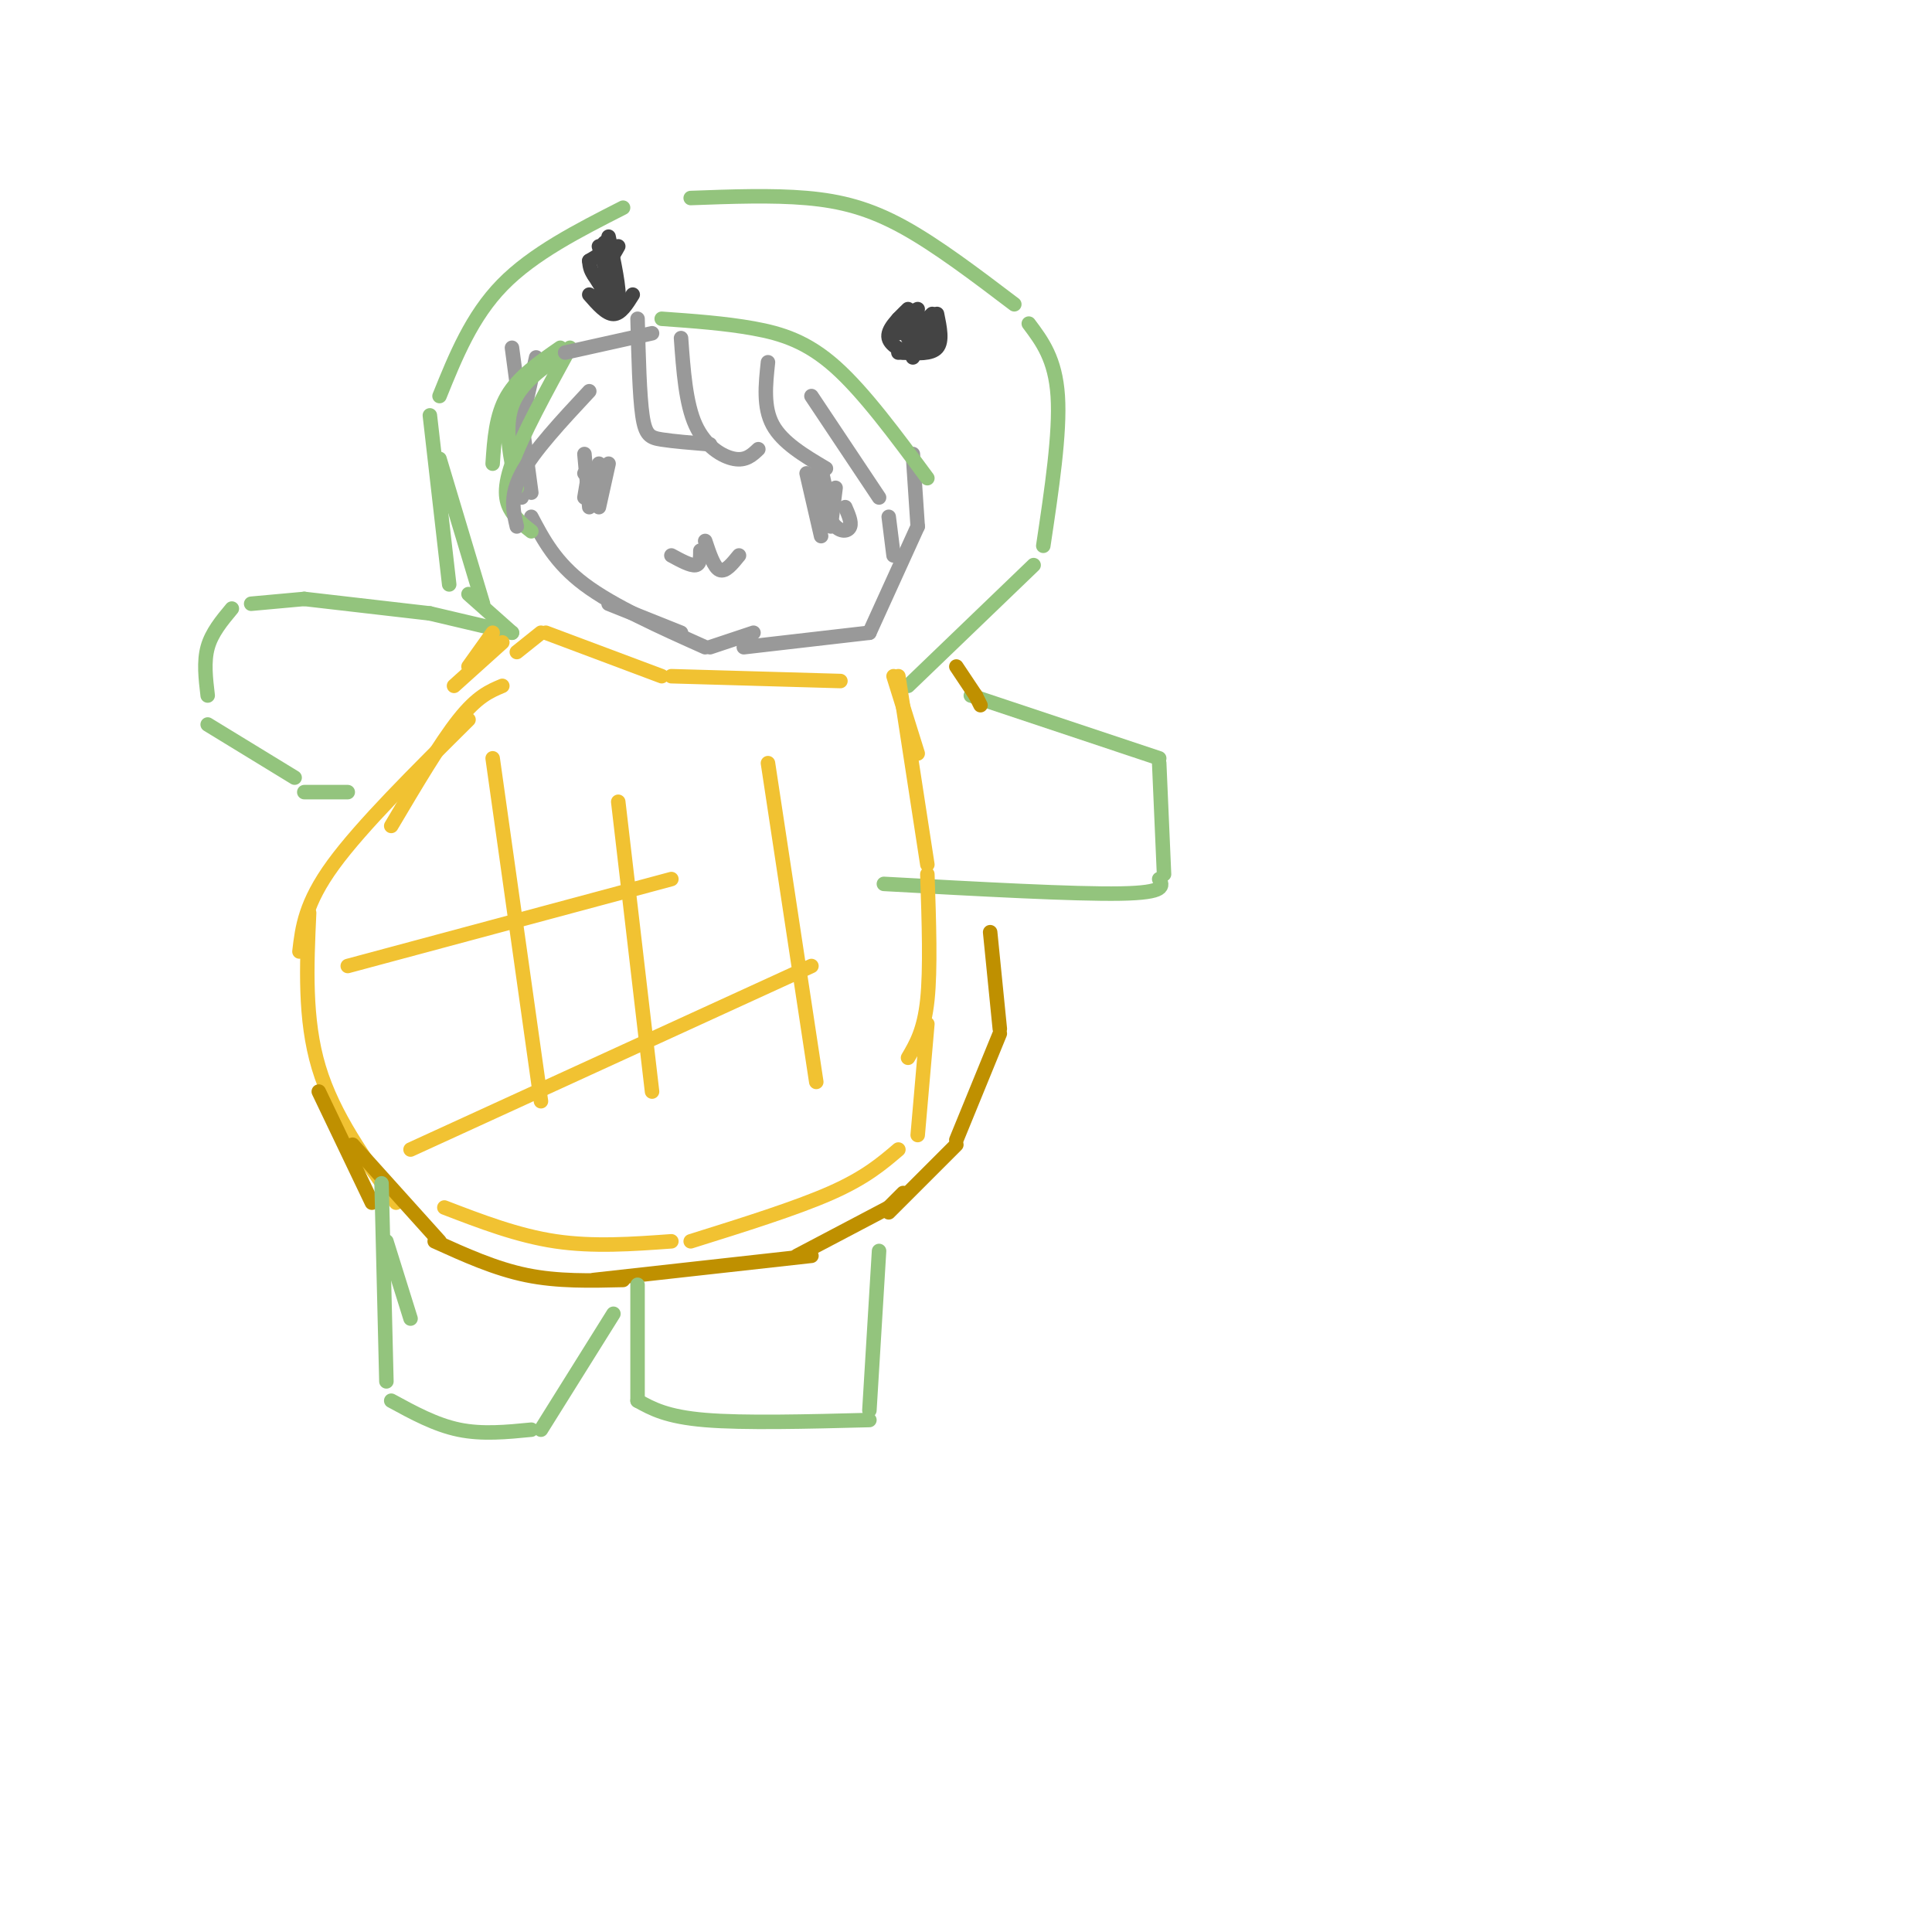 <svg viewBox='0 0 400 400' version='1.1' xmlns='http://www.w3.org/2000/svg' xmlns:xlink='http://www.w3.org/1999/xlink'><g fill='none' stroke='#999999' stroke-width='3' stroke-linecap='round' stroke-linejoin='round'><path d='M106,72c0.000,0.000 4.000,30.000 4,30'/><path d='M108,80c0.000,0.000 0.000,23.000 0,23'/><path d='M110,107c2.500,4.750 5.000,9.500 11,14c6.000,4.500 15.500,8.750 25,13'/><path d='M147,134c0.000,0.000 9.000,-3.000 9,-3'/><path d='M141,131c0.000,0.000 -15.000,-6.000 -15,-6'/><path d='M107,92c0.000,0.000 4.000,-18.000 4,-18'/><path d='M154,134c0.000,0.000 26.000,-3.000 26,-3'/><path d='M180,131c0.000,0.000 10.000,-22.000 10,-22'/><path d='M190,109c0.000,0.000 -1.000,-15.000 -1,-15'/><path d='M145,114c0.000,1.417 0.000,2.833 -1,3c-1.000,0.167 -3.000,-0.917 -5,-2'/><path d='M146,112c0.917,2.750 1.833,5.500 3,6c1.167,0.500 2.583,-1.250 4,-3'/><path d='M167,98c0.000,0.000 3.000,13.000 3,13'/><path d='M170,97c0.000,0.000 2.000,9.000 2,9'/><path d='M121,94c0.000,0.000 1.000,11.000 1,11'/><path d='M124,96c0.000,0.000 0.000,5.000 0,5'/></g>
<g fill='none' stroke='#93c47d' stroke-width='3' stroke-linecap='round' stroke-linejoin='round'><path d='M116,72c-4.333,3.000 -8.667,6.000 -11,10c-2.333,4.000 -2.667,9.000 -3,14'/><path d='M118,72c-4.978,9.111 -9.956,18.222 -12,24c-2.044,5.778 -1.156,8.222 0,10c1.156,1.778 2.578,2.889 4,4'/><path d='M107,101c-1.333,-6.167 -2.667,-12.333 -1,-17c1.667,-4.667 6.333,-7.833 11,-11'/><path d='M137,66c6.556,0.467 13.111,0.933 19,2c5.889,1.067 11.111,2.733 17,8c5.889,5.267 12.444,14.133 19,23'/><path d='M93,121c0.000,0.000 -4.000,-35.000 -4,-35'/><path d='M100,125c0.000,0.000 -9.000,-30.000 -9,-30'/><path d='M91,82c3.333,-8.250 6.667,-16.500 13,-23c6.333,-6.500 15.667,-11.250 25,-16'/><path d='M143,41c8.422,-0.311 16.844,-0.622 24,0c7.156,0.622 13.044,2.178 20,6c6.956,3.822 14.978,9.911 23,16'/><path d='M213,67c2.750,3.667 5.500,7.333 6,15c0.500,7.667 -1.250,19.333 -3,31'/><path d='M214,117c0.000,0.000 -26.000,25.000 -26,25'/><path d='M97,123c0.000,0.000 9.000,8.000 9,8'/><path d='M106,131c0.000,0.000 -17.000,-4.000 -17,-4'/><path d='M89,127c0.000,0.000 -26.000,-3.000 -26,-3'/><path d='M63,124c0.000,0.000 -11.000,1.000 -11,1'/><path d='M48,126c-2.083,2.500 -4.167,5.000 -5,8c-0.833,3.000 -0.417,6.500 0,10'/><path d='M43,150c0.000,0.000 18.000,11.000 18,11'/><path d='M201,144c0.000,0.000 39.000,13.000 39,13'/><path d='M240,158c0.000,0.000 1.000,23.000 1,23'/><path d='M240,182c0.750,1.417 1.500,2.833 -8,3c-9.500,0.167 -29.250,-0.917 -49,-2'/><path d='M63,164c0.000,0.000 9.000,0.000 9,0'/></g>
<g fill='none' stroke='#f1c232' stroke-width='3' stroke-linecap='round' stroke-linejoin='round'><path d='M102,131c0.000,0.000 -5.000,7.000 -5,7'/><path d='M104,133c0.000,0.000 -10.000,9.000 -10,9'/><path d='M107,135c0.000,0.000 5.000,-4.000 5,-4'/><path d='M113,131c0.000,0.000 24.000,9.000 24,9'/><path d='M139,140c0.000,0.000 35.000,1.000 35,1'/><path d='M185,140c0.000,0.000 5.000,16.000 5,16'/><path d='M186,140c0.000,0.000 6.000,39.000 6,39'/><path d='M192,181c0.333,9.833 0.667,19.667 0,26c-0.667,6.333 -2.333,9.167 -4,12'/><path d='M104,142c-2.583,1.083 -5.167,2.167 -9,7c-3.833,4.833 -8.917,13.417 -14,22'/><path d='M97,149c-11.083,11.000 -22.167,22.000 -28,30c-5.833,8.000 -6.417,13.000 -7,18'/><path d='M64,189c-0.500,11.000 -1.000,22.000 2,32c3.000,10.000 9.500,19.000 16,28'/><path d='M192,212c0.000,0.000 -2.000,23.000 -2,23'/><path d='M186,238c-3.417,2.917 -6.833,5.833 -14,9c-7.167,3.167 -18.083,6.583 -29,10'/><path d='M139,257c-8.083,0.583 -16.167,1.167 -24,0c-7.833,-1.167 -15.417,-4.083 -23,-7'/><path d='M102,157c0.000,0.000 10.000,71.000 10,71'/><path d='M128,166c0.000,0.000 7.000,60.000 7,60'/><path d='M159,158c0.000,0.000 10.000,66.000 10,66'/><path d='M72,200c0.000,0.000 67.000,-18.000 67,-18'/><path d='M85,238c0.000,0.000 83.000,-38.000 83,-38'/></g>
<g fill='none' stroke='#bf9000' stroke-width='3' stroke-linecap='round' stroke-linejoin='round'><path d='M66,226c0.000,0.000 11.000,23.000 11,23'/><path d='M73,237c0.000,0.000 18.000,20.000 18,20'/><path d='M90,257c6.250,2.833 12.500,5.667 19,7c6.500,1.333 13.250,1.167 20,1'/><path d='M123,265c0.000,0.000 45.000,-5.000 45,-5'/><path d='M165,260c0.000,0.000 19.000,-10.000 19,-10'/><path d='M184,250c0.000,0.000 3.000,-3.000 3,-3'/></g>
<g fill='none' stroke='#93c47d' stroke-width='3' stroke-linecap='round' stroke-linejoin='round'><path d='M80,257c0.000,0.000 5.000,16.000 5,16'/><path d='M79,245c0.000,0.000 1.000,41.000 1,41'/><path d='M81,290c4.583,2.500 9.167,5.000 14,6c4.833,1.000 9.917,0.500 15,0'/><path d='M112,296c0.000,0.000 15.000,-24.000 15,-24'/><path d='M132,266c0.000,0.000 0.000,24.000 0,24'/><path d='M132,290c3.000,1.667 6.000,3.333 14,4c8.000,0.667 21.000,0.333 34,0'/><path d='M180,292c0.000,0.000 2.000,-33.000 2,-33'/></g>
<g fill='none' stroke='#bf9000' stroke-width='3' stroke-linecap='round' stroke-linejoin='round'><path d='M184,251c0.000,0.000 14.000,-14.000 14,-14'/><path d='M198,236c0.000,0.000 9.000,-22.000 9,-22'/><path d='M207,213c0.000,0.000 -2.000,-20.000 -2,-20'/><path d='M198,138c0.000,0.000 4.000,6.000 4,6'/><path d='M202,144c0.000,0.000 1.000,2.000 1,2'/></g>
<g fill='none' stroke='#999999' stroke-width='3' stroke-linecap='round' stroke-linejoin='round'><path d='M122,81c-5.750,6.167 -11.500,12.333 -14,17c-2.500,4.667 -1.750,7.833 -1,11'/><path d='M117,73c0.000,0.000 18.000,-4.000 18,-4'/><path d='M132,66c0.200,7.911 0.400,15.822 1,20c0.600,4.178 1.600,4.622 4,5c2.400,0.378 6.200,0.689 10,1'/><path d='M141,70c0.489,6.778 0.978,13.556 3,18c2.022,4.444 5.578,6.556 8,7c2.422,0.444 3.711,-0.778 5,-2'/><path d='M159,75c-0.500,4.667 -1.000,9.333 1,13c2.000,3.667 6.500,6.333 11,9'/><path d='M168,82c0.000,0.000 14.000,21.000 14,21'/><path d='M184,107c0.000,0.000 1.000,8.000 1,8'/><path d='M172,109c0.000,0.000 1.000,-8.000 1,-8'/><path d='M175,105c0.667,1.533 1.333,3.067 1,4c-0.333,0.933 -1.667,1.267 -3,0c-1.333,-1.267 -2.667,-4.133 -4,-7'/><path d='M169,98c0.000,0.000 3.000,7.000 3,7'/><path d='M172,108c0.000,0.000 -3.000,-2.000 -3,-2'/><path d='M126,96c0.000,0.000 -2.000,9.000 -2,9'/><path d='M122,103c0.000,0.000 0.000,-6.000 0,-6'/><path d='M122,97c0.000,0.000 -1.000,6.000 -1,6'/><path d='M121,98c0.000,0.000 1.000,0.000 1,0'/></g>
<g fill='none' stroke='#444444' stroke-width='3' stroke-linecap='round' stroke-linejoin='round'><path d='M186,69c0.000,0.000 4.000,-4.000 4,-4'/><path d='M191,70c-0.200,1.467 -0.400,2.933 -2,3c-1.600,0.067 -4.600,-1.267 -5,-3c-0.400,-1.733 1.800,-3.867 4,-6'/><path d='M190,65c0.000,0.000 -1.000,9.000 -1,9'/><path d='M192,68c0.500,1.583 1.000,3.167 0,4c-1.000,0.833 -3.500,0.917 -6,1'/><path d='M191,68c0.000,0.000 -1.000,2.000 -1,2'/><path d='M190,70c0.000,0.000 4.000,-1.000 4,-1'/><path d='M124,51c0.000,0.000 3.000,10.000 3,10'/><path d='M126,61c0.000,0.000 0.000,-9.000 0,-9'/><path d='M128,51c0.000,0.000 -4.000,7.000 -4,7'/><path d='M126,51c0.000,0.000 0.000,9.000 0,9'/><path d='M124,53c0.644,-2.044 1.289,-4.089 2,-2c0.711,2.089 1.489,8.311 1,10c-0.489,1.689 -2.244,-1.156 -4,-4'/><path d='M123,57c-0.833,-1.167 -0.917,-2.083 -1,-3'/><path d='M126,49c1.167,5.500 2.333,11.000 2,13c-0.333,2.000 -2.167,0.500 -4,-1'/><path d='M127,51c0.000,0.000 -5.000,3.000 -5,3'/><path d='M122,61c1.750,2.000 3.500,4.000 5,4c1.500,0.000 2.750,-2.000 4,-4'/><path d='M188,70c0.000,0.000 5.000,-5.000 5,-5'/><path d='M194,65c0.583,2.833 1.167,5.667 0,7c-1.167,1.333 -4.083,1.167 -7,1'/><path d='M186,66c0.000,0.000 4.000,-2.000 4,-2'/></g>
</svg>